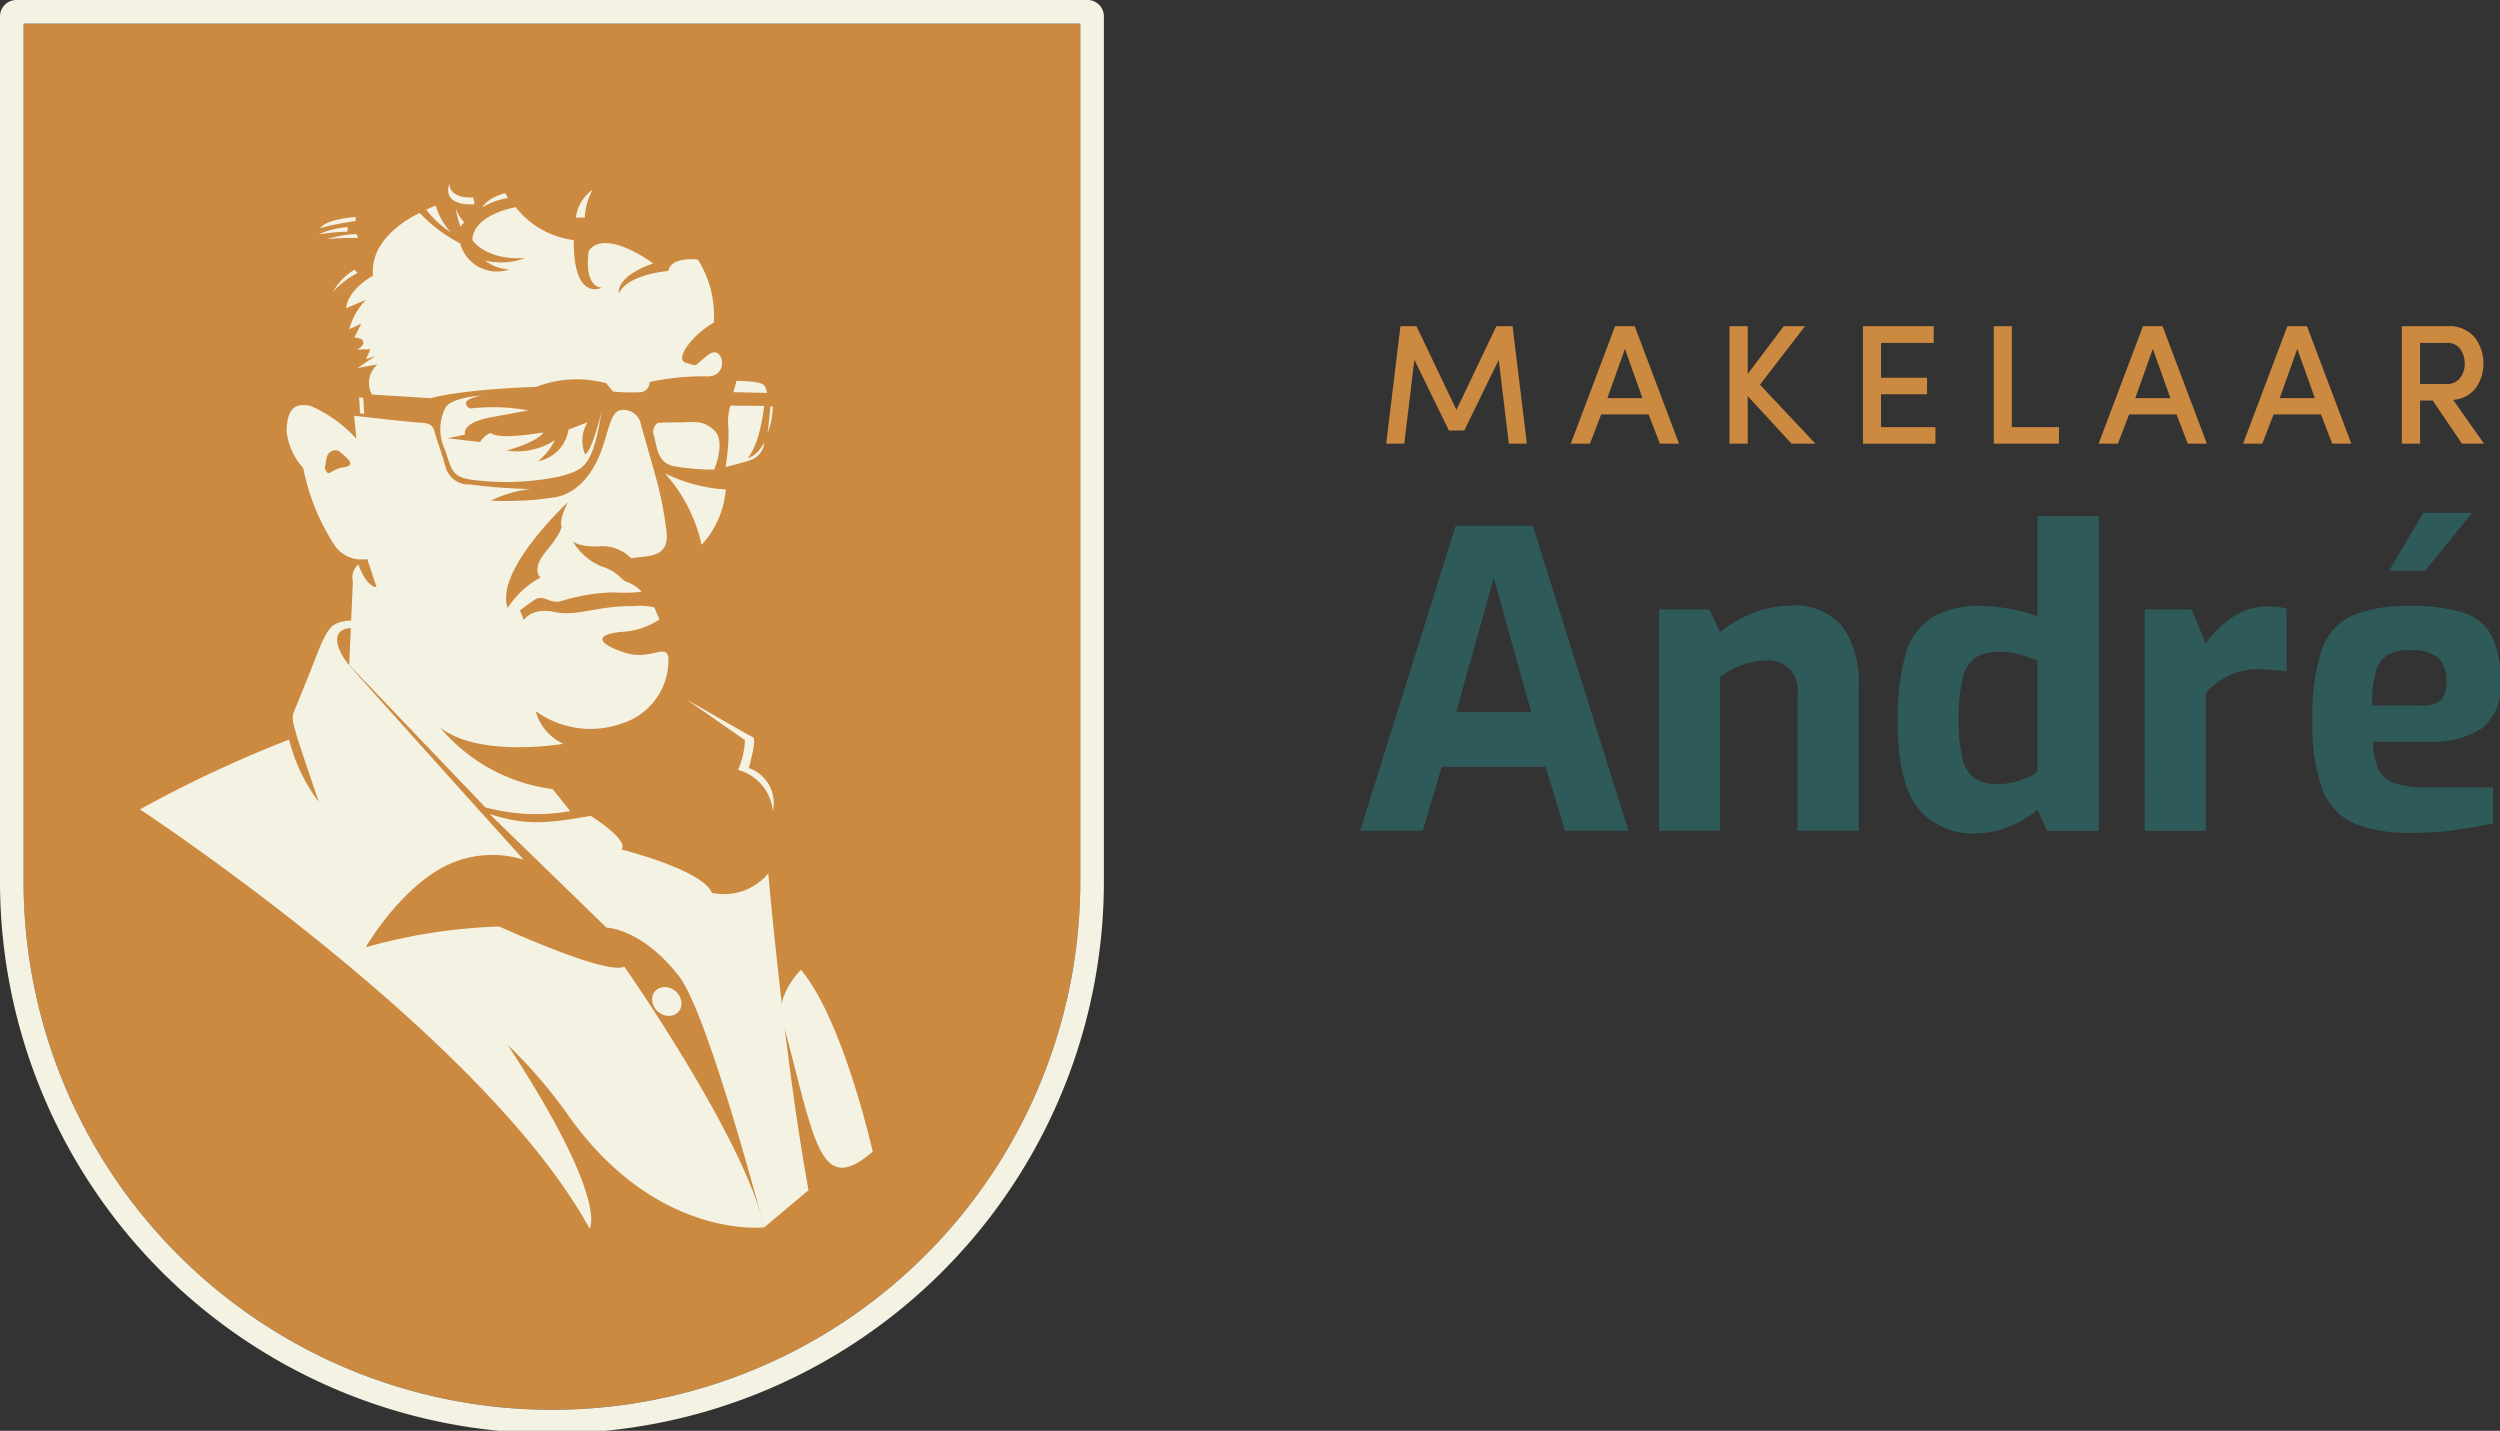 <svg xmlns="http://www.w3.org/2000/svg" width="159px" height="91px" viewBox="0 0 159 91" preserveAspectRatio="none">
  <rect x="0" y="0" width="159" height="91" fill="#333333" stroke="none"/>
  <g id="Logo" transform="translate(-316.02 -264.898)">
    <g id="Background" transform="translate(317.52 266.398)" fill="#cc8940" stroke="#f4f2e3" stroke-width="1.5">
      <path d="M0,0H67.207a0,0,0,0,1,0,0V54.558a33.6,33.6,0,0,1-33.6,33.6h0A33.6,33.6,0,0,1,0,54.558V0A0,0,0,0,1,0,0Z" stroke="none"/>
      <path d="M-.461-.75H67.668a.289.289,0,0,1,.289.289v55.02A34.353,34.353,0,0,1,33.6,88.912h0A34.353,34.353,0,0,1-.75,54.558V-.461A.289.289,0,0,1-.461-.75Z" fill="none"/>
    </g>
    <g id="Tekst" transform="translate(-137.745 -22.306)">
      <g id="Group_308" data-name="Group 308" transform="translate(540.268 319.824)">
        <path id="Path_2293" data-name="Path 2293" d="M546.351,360.173h4.9l6.083,19.4H553.3l-1.232-4.064H545.46l-1.206,4.064h-3.986Zm4.8,11.852-2.386-8.522-2.386,8.522Z" transform="translate(-540.268 -359.36)" fill="#2e5a5a"/>
        <path id="Path_2294" data-name="Path 2294" d="M618.517,381.348h3.2l.682,1.442a7.9,7.9,0,0,1,2.071-1.193,6.3,6.3,0,0,1,2.36-.485,3.914,3.914,0,0,1,3.382,1.363,6.1,6.1,0,0,1,1,3.671v9.282h-3.881v-8.784a1.848,1.848,0,0,0-2.019-2.045,5,5,0,0,0-2.91,1.049v9.78h-3.881Z" transform="translate(-599.507 -375.212)" fill="#2e5a5a"/>
        <path id="Path_2295" data-name="Path 2295" d="M682.253,376.2q-1.245-1.651-1.246-5.4a15.193,15.193,0,0,1,.485-4.274,4.131,4.131,0,0,1,1.639-2.36,5.715,5.715,0,0,1,3.173-.76,10.8,10.8,0,0,1,3.592.655v-6.372H693.8V377.7h-3.278l-.629-1.337a6.553,6.553,0,0,1-1.783,1.062,5.4,5.4,0,0,1-2.072.433A4.44,4.44,0,0,1,682.253,376.2Zm7.643-2.255v-7.08a12.606,12.606,0,0,0-1.219-.406,4.3,4.3,0,0,0-1.114-.144,2.984,2.984,0,0,0-1.586.354,2.109,2.109,0,0,0-.826,1.285,10.358,10.358,0,0,0-.262,2.661,9.8,9.8,0,0,0,.249,2.53,2.08,2.08,0,0,0,.787,1.232,2.671,2.671,0,0,0,1.481.354A4.589,4.589,0,0,0,689.9,373.948Z" transform="translate(-646.816 -357.481)" fill="#2e5a5a"/>
        <path id="Path_2296" data-name="Path 2296" d="M745.656,381.511h2.989l.892,2.15a7.171,7.171,0,0,1,1.8-1.717,3.957,3.957,0,0,1,2.19-.616,4.378,4.378,0,0,1,1.154.131v3.986q-1.364-.131-1.652-.131a4.691,4.691,0,0,0-1.94.367,4.9,4.9,0,0,0-1.547,1.154v8.758h-3.881Z" transform="translate(-695.759 -375.375)" fill="#2e5a5a"/>
        <path id="Path_2297" data-name="Path 2297" d="M792.178,376.545a3.838,3.838,0,0,1-1.979-2.176,12.165,12.165,0,0,1-.616-4.353,13.359,13.359,0,0,1,.577-4.445,3.72,3.72,0,0,1,1.9-2.189,8.916,8.916,0,0,1,3.737-.629,10.874,10.874,0,0,1,3.382.42,3.07,3.07,0,0,1,1.8,1.468,6.352,6.352,0,0,1,.564,2.963,3.388,3.388,0,0,1-1.167,2.91,5.642,5.642,0,0,1-3.4.866h-3.54a4.743,4.743,0,0,0,.341,1.744,1.738,1.738,0,0,0,1.023.891,6.433,6.433,0,0,0,2.15.275h4.117v2.281q-1.39.289-2.517.446a19.151,19.151,0,0,1-2.622.157A9.125,9.125,0,0,1,792.178,376.545Zm4.4-7.473a1.689,1.689,0,0,0,1.167-.328,1.467,1.467,0,0,0,.354-1.114,2.065,2.065,0,0,0-.524-1.612,2.716,2.716,0,0,0-1.783-.459,2.83,2.83,0,0,0-1.429.3,1.774,1.774,0,0,0-.747,1.062,7.6,7.6,0,0,0-.236,2.15Zm.052-12.245h3.12L796.74,360.5h-2.281Z" transform="translate(-729.014 -356.827)" fill="#2e5a5a"/>
      </g>
      <g id="Group_309" data-name="Group 309" transform="translate(541.926 307.95)">
        <path id="Path_2298" data-name="Path 2298" d="M551.562,313.275l2.538-5.325h1.031l.911,7.473h-1.15l-.64-5.336-2.191,4.5h-.976l-2.2-4.5-.64,5.336h-1.15L548,307.95h1.02Z" transform="translate(-547.093 -307.95)" fill="#cc8940"/>
        <path id="Path_2299" data-name="Path 2299" d="M601.068,315.423l-.716-1.865h-3.015l-.716,1.865H595.4l2.82-7.473h1.247l2.82,7.473Zm-2.223-6.03-1.117,3.134h2.234Z" transform="translate(-583.661 -307.95)" fill="#cc8940"/>
        <path id="Path_2300" data-name="Path 2300" d="M638.9,311.67l3.525,3.752h-1.518l-2.787-3.026v3.026h-1.161V307.95h1.161v3.037l2.288-3.037h1.356Z" transform="translate(-615.126 -307.95)" fill="#cc8940"/>
        <path id="Path_2301" data-name="Path 2301" d="M671.912,315.423V307.95h4.5v1.063h-3.351v2.213h2.928v1.052h-2.928v2.093h3.46v1.052Z" transform="translate(-641.589 -307.95)" fill="#cc8940"/>
        <path id="Path_2302" data-name="Path 2302" d="M706.152,315.423V307.95h1.15v6.421H710.3v1.052Z" transform="translate(-667.51 -307.95)" fill="#cc8940"/>
        <path id="Path_2303" data-name="Path 2303" d="M739.279,315.423l-.716-1.865h-3.015l-.716,1.865h-1.226l2.82-7.473h1.247l2.82,7.473Zm-2.224-6.03-1.117,3.134h2.234Z" transform="translate(-688.296 -307.95)" fill="#cc8940"/>
        <path id="Path_2304" data-name="Path 2304" d="M777.091,315.423l-.716-1.865H773.36l-.716,1.865h-1.226l2.82-7.473h1.247l2.82,7.473Zm-2.223-6.03-1.117,3.134h2.234Z" transform="translate(-716.922 -307.95)" fill="#cc8940"/>
        <path id="Path_2305" data-name="Path 2305" d="M816.245,312.635l1.963,2.787h-1.4l-1.865-2.744h-.8v2.744H812.98V307.95H815.9a2.084,2.084,0,0,1,1.7.694,2.74,2.74,0,0,1,.092,3.232A1.98,1.98,0,0,1,816.245,312.635Zm-.39-3.622h-1.714v2.614h1.67a1.033,1.033,0,0,0,.878-.385,1.468,1.468,0,0,0,.293-.916,1.534,1.534,0,0,0-.282-.922A.976.976,0,0,0,815.854,309.013Z" transform="translate(-748.386 -307.95)" fill="#cc8940"/>
      </g>
    </g>
    <g id="Icon" transform="translate(324.921 276.594)">
      <path id="Path_2242" data-name="Path 2242" d="M440.764,330.537l-.022-.169c.006.046.014.107.021.169Z" transform="translate(-401.362 -316.278)" fill="#f4f2e3"/>
      <path id="Path_2243" data-name="Path 2243" d="M396.6,297.468c-.02.12-.036.219-.053.32h0Z" transform="translate(-373.947 -295.868)" fill="#f4f2e3"/>
      <path id="Path_2244" data-name="Path 2244" d="M395,299.073c.111-.031.24-.027.35-.059C395.238,299.046,395.109,299.042,395,299.073Z" transform="translate(-372.985 -296.827)" fill="#f4f2e3"/>
      <path id="Path_2245" data-name="Path 2245" d="M431.21,349.26c-.036-.02-.073-.042-.109-.06.016-.02.033-.044.05-.07-.017.026-.034.05-.05.07C431.138,349.218,431.174,349.24,431.21,349.26Z" transform="translate(-395.381 -327.916)" fill="#f4f2e3"/>
      <path id="Path_2246" data-name="Path 2246" d="M394.864,297.824c.191.212.159.3-.091.543h0C395.024,298.123,395.055,298.037,394.864,297.824Z" transform="translate(-372.845 -296.089)" fill="#f4f2e3"/>
      <path id="Path_2247" data-name="Path 2247" d="M385.165,299.262l-1.273-1.147,1.273,1.147Z" transform="translate(-366.095 -296.27)" fill="#f4f2e3"/>
      <path id="Path_2248" data-name="Path 2248" d="M368.011,331.558a3.453,3.453,0,0,0-.681-.333A3.463,3.463,0,0,1,368.011,331.558Z" transform="translate(-355.821 -316.809)" fill="#f4f2e3"/>
      <path id="Path_2249" data-name="Path 2249" d="M396.552,297.853v0c.261-.1.52-.205.785-.291C397.07,297.65,396.811,297.757,396.552,297.853Z" transform="translate(-373.948 -295.928)" fill="#f4f2e3"/>
      <path id="Path_2250" data-name="Path 2250" d="M373.815,319.14h0l-.16-.035Z" transform="translate(-359.745 -309.291)" fill="#f4f2e3"/>
      <path id="Path_2251" data-name="Path 2251" d="M374.62,310.345l-.244.347h0Z" transform="translate(-360.192 -303.856)" fill="#f4f2e3"/>
      <path id="Path_2252" data-name="Path 2252" d="M372.655,313.791a.419.419,0,0,0-.073.244l.222.115-.222-.115A.419.419,0,0,1,372.655,313.791Z" transform="translate(-359.077 -305.994)" fill="#f4f2e3"/>
      <path id="Path_2253" data-name="Path 2253" d="M402.02,335.252h0a.252.252,0,0,0-.1-.258A.252.252,0,0,1,402.02,335.252Z" transform="translate(-377.28 -319.147)" fill="#f4f2e3"/>
      <path id="Path_2254" data-name="Path 2254" d="M439.639,334.862l-.008.009a6.122,6.122,0,0,0,.342-.934,6.122,6.122,0,0,1-.342.934Z" transform="translate(-400.673 -318.492)" fill="#f4f2e3"/>
      <path id="Path_2255" data-name="Path 2255" d="M374.369,311.27h0Z" transform="translate(-360.187 -304.429)" fill="#f4f2e3"/>
      <path id="Path_2256" data-name="Path 2256" d="M400.607,376.949a3.812,3.812,0,0,1-.665.161,3.81,3.81,0,0,0,.664-.16Z" transform="translate(-376.052 -345.174)" fill="#f4f2e3"/>
      <path id="Path_2257" data-name="Path 2257" d="M369.538,332.391q.072.055.142.117h0Q369.611,332.446,369.538,332.391Z" transform="translate(-357.191 -317.533)" fill="#f4f2e3"/>
      <path id="Path_2258" data-name="Path 2258" d="M400.541,372.41c-.353-.4-.06-.725.106-1.062l-.125-.048-.413.684.322.448Z" transform="translate(-376.155 -341.67)" fill="#f4f2e3"/>
      <path id="Path_2259" data-name="Path 2259" d="M402.222,371.836a.319.319,0,0,0,.074-.222c0-.034-.081-.109-.106-.1a.734.734,0,0,0-.317.147c-.063.065-.06.194-.087.294l.079.044A1.85,1.85,0,0,0,402.222,371.836Z" transform="translate(-377.196 -341.801)" fill="#f4f2e3"/>
      <path id="Path_2260" data-name="Path 2260" d="M397.51,377.124l.078-.089-.309-.409c-.041.135-.119.271-.086.309A1.127,1.127,0,0,0,397.51,377.124Z" transform="translate(-374.341 -344.974)" fill="#f4f2e3"/>
      <path id="Path_2261" data-name="Path 2261" d="M379.876,316.558l.121.024.153-.662-.149-.03Z" transform="translate(-363.604 -307.296)" fill="#f4f2e3"/>
      <path id="Path_2262" data-name="Path 2262" d="M386.39,301.7l.156-.512-.418.358Z" transform="translate(-367.482 -298.173)" fill="#f4f2e3"/>
      <path id="Path_2263" data-name="Path 2263" d="M387.229,301.154l.013-.011-.008-.007Z" transform="translate(-368.165 -298.143)" fill="#f4f2e3"/>
      <path id="Path_2264" data-name="Path 2264" d="M387.252,301.142h0l-.007-.006h0Z" transform="translate(-368.174 -298.143)" fill="#f4f2e3"/>
      <path id="Path_2265" data-name="Path 2265" d="M387.244,301.133h0l.007.006Z" transform="translate(-368.174 -298.142)" fill="#f4f2e3"/>
      <path id="Path_2266" data-name="Path 2266" d="M400.416,335.689l-1.047.137A1.355,1.355,0,0,0,400.416,335.689Z" transform="translate(-375.696 -319.578)" fill="#f4f2e3"/>
      <path id="Path_2267" data-name="Path 2267" d="M402.128,335.679l.02,0-.006,0Z" transform="translate(-377.408 -319.569)" fill="#f4f2e3"/>
      <path id="Path_2268" data-name="Path 2268" d="M402.165,335.673l.006,0h0Z" transform="translate(-377.431 -319.568)" fill="#f4f2e3"/>
      <path id="Path_2269" data-name="Path 2269" d="M439.719,332.383l-.045-.011c-.156.566-.312,1.131-.476,1.727l.172-.208-.008.009Z" transform="translate(-400.404 -317.521)" fill="#f4f2e3"/>
      <path id="Path_2270" data-name="Path 2270" d="M432.855,410a3.652,3.652,0,0,0,3.575-1.239s1.029,11.786,2.563,20.157l-1.88.929L432.855,410" transform="translate(-396.469 -364.91)" fill="#f4f2e3"/>
      <path id="Path_2271" data-name="Path 2271" d="M445.666,424.9s-1.6,1.6-1.2,3.1c2.111,7.9,2.36,11.39,5.769,8.473C450.232,436.472,448.374,428.116,445.666,424.9Z" transform="translate(-403.63 -374.922)" fill="#f4f2e3"/>
      <path id="Path_2272" data-name="Path 2272" d="M424.945,341.722a9.933,9.933,0,0,0,3.876,1.032,5.862,5.862,0,0,1-1.539,3.525A10.045,10.045,0,0,0,424.945,341.722Z" transform="translate(-391.562 -323.321)" fill="#f4f2e3"/>
      <path id="Path_2273" data-name="Path 2273" d="M390,328.694s-2.029.131-2.341.8a3.025,3.025,0,0,0,0,2.7c.437,1.35.437,1.743,2.01,1.9a16.462,16.462,0,0,0,5.388-.276c1.495-.432,1.968-.661,2.557-4.145,0,0-.59,2.494-1.062,2.769a2.237,2.237,0,0,1,.157-2.045l-1.219.472a2.39,2.39,0,0,1-1.932,2.006,3.927,3.927,0,0,0,1.067-1.338,4.352,4.352,0,0,1-3.062.661s1.943-.524,2.336-1.154c0,0-2.841.514-3.354.03a1.5,1.5,0,0,0-.679.581l-2.045-.236,1.1-.236s-.323-.737,1.648-1.1,2.364-.438,2.364-.438a12.386,12.386,0,0,0-3.7-.118S388.273,329.016,390,328.694Z" transform="translate(-368.239 -315.239)" fill="#f4f2e3"/>
      <path id="Path_2274" data-name="Path 2274" d="M373.193,309.07l3.752.232s1.613-.535,6.694-.721a7.168,7.168,0,0,1,4.457-.23l.431.526a11.519,11.519,0,0,0,1.639.048.641.641,0,0,0,.686-.652,15.818,15.818,0,0,1,3.6-.36c1.543.1,1.113-2.17.1-1.351s-.576.691-1.373.49.409-1.792,1.759-2.563a6.7,6.7,0,0,0-1.013-4s-1.688-.241-1.88.723c0,0-2.57.186-3.142,1.419,0,0-.282-1.033,2.177-1.9,0,0-3.028-2.273-4.094-.8,0,0-.39,2.2.815,2.342,0,0-1.8.935-1.769-3.028a5.564,5.564,0,0,1-3.692-2.091s-2.684.441-2.759,2.081c0,0,.793,1.3,3.349,1.158a4.33,4.33,0,0,1-2.555.145,2.8,2.8,0,0,0,1.543.579,2.42,2.42,0,0,1-3.111-1.662,9.648,9.648,0,0,1-2.572-1.934s-3.232,1.4-2.97,3.992c0,0-1.57.81-1.714,2.064l1.268-.532a4.256,4.256,0,0,0-1.068,1.868l.762-.347-.432.866.429.095s.444.308-.257.674l.838-.008-.274.631.587-.2-1.129.76,1.276-.235A1.565,1.565,0,0,0,373.193,309.07Z" transform="translate(-358.441 -295.672)" fill="#f4f2e3"/>
      <path id="Path_2275" data-name="Path 2275" d="M436.634,326.241c2.067.039,1.778.317,1.945.769l-2.141-.046Z" transform="translate(-398.692 -313.717)" fill="#f4f2e3"/>
      <path id="Path_2276" data-name="Path 2276" d="M435.419,330.394a3.45,3.45,0,0,0-.128,1.406,12.142,12.142,0,0,1-.184,2.5s1.079-.254,1.642-.458a1.3,1.3,0,0,0,.826-1.11s-.442.88-1.056.982c0,0,.716-.613,1.049-3.3Z" transform="translate(-397.866 -316.294)" fill="#f4f2e3"/>
      <path id="Path_2277" data-name="Path 2277" d="M442.155,332.2a4.312,4.312,0,0,0,.325-1.689l-.141.017S442.216,331.772,442.155,332.2Z" transform="translate(-402.238 -316.368)" fill="#f4f2e3"/>
      <path id="Path_2278" data-name="Path 2278" d="M374.051,330.059l-.262-.026-.062-1.024.262.026Z" transform="translate(-359.789 -315.435)" fill="#f4f2e3"/>
      <path id="Path_2279" data-name="Path 2279" d="M423.054,333.988c.217.869.251,1.755,1.289,1.97a15.525,15.525,0,0,0,2.543.215s.752-1.755.036-2.471-1.4-.537-2.292-.537-1.325.036-1.325.036A.667.667,0,0,0,423.054,333.988Z" transform="translate(-390.369 -318)" fill="#f4f2e3"/>
      <path id="Path_2280" data-name="Path 2280" d="M411.108,294.221a2.562,2.562,0,0,0-1.068,1.786l.571-.018A4,4,0,0,1,411.108,294.221Z" transform="translate(-382.316 -293.854)" fill="#f4f2e3"/>
      <path id="Path_2281" data-name="Path 2281" d="M384.968,297.146a5.983,5.983,0,0,1,.608-.258,4.276,4.276,0,0,0,.957,1.694A6.05,6.05,0,0,1,384.968,297.146Z" transform="translate(-366.763 -295.508)" fill="#f4f2e3"/>
      <path id="Path_2282" data-name="Path 2282" d="M389.915,297.373a5.972,5.972,0,0,0,.313,1.178.654.654,0,0,1,.24-.295A2.389,2.389,0,0,1,389.915,297.373Z" transform="translate(-369.831 -295.809)" fill="#f4f2e3"/>
      <path id="Path_2283" data-name="Path 2283" d="M396,295.116a4.438,4.438,0,0,0-1.62.589s.258-.589,1.454-.9Z" transform="translate(-372.599 -294.215)" fill="#f4f2e3"/>
      <path id="Path_2284" data-name="Path 2284" d="M369.439,298.8s-1.792.1-2.271.707a18.582,18.582,0,0,1,2.271-.454Z" transform="translate(-355.72 -296.694)" fill="#f4f2e3"/>
      <path id="Path_2285" data-name="Path 2285" d="M368.779,300.491a5.413,5.413,0,0,0-1.877.468,13.333,13.333,0,0,1,1.842-.177Z" transform="translate(-355.555 -297.743)" fill="#f4f2e3"/>
      <path id="Path_2286" data-name="Path 2286" d="M370.232,301.657a6.815,6.815,0,0,0-1.867.328,13.846,13.846,0,0,1,1.969-.076Z" transform="translate(-356.462 -298.467)" fill="#f4f2e3"/>
      <path id="Path_2287" data-name="Path 2287" d="M370.908,307.842a5.424,5.424,0,0,0-1.576,1.22,3.666,3.666,0,0,1,1.374-1.422Z" transform="translate(-357.063 -302.178)" fill="#f4f2e3"/>
      <path id="Path_2288" data-name="Path 2288" d="M428.55,379.6s4.012,2.323,4.213,2.4.081.765-.241,1.974a2.352,2.352,0,0,1,1.531,2.74,3,3,0,0,0-2.216-2.619,5.418,5.418,0,0,0,.443-1.894Z" transform="translate(-393.799 -346.821)" fill="#f4f2e3"/>
      <ellipse id="Ellipse_99" data-name="Ellipse 99" cx="0.858" cy="0.991" rx="0.858" ry="0.991" transform="matrix(0.656, -0.755, 0.755, 0.656, 32.197, 51.996)" fill="#f4f2e3"/>
      <path id="Path_2289" data-name="Path 2289" d="M388.717,293.254s-.6,1.409,1.613,1.3l-.09-.444S388.783,294.269,388.717,293.254Z" transform="translate(-369.042 -293.254)" fill="#f4f2e3"/>
      <path id="Path_2290" data-name="Path 2290" d="M395.58,398.8c2.166.695,3.411.66,6.44.119,0,0,2.46,1.539,1.951,2.14,0,0,5.177,1.287,5.76,2.765l6.116,18.918-2.8,2.349s-3.566-13.637-5.441-16.01-3.655-2.963-4.6-3.064Z" transform="translate(-373.346 -358.726)" fill="#f4f2e3"/>
      <path id="Path_2291" data-name="Path 2291" d="M385.84,346.334c-.16-.88-1.161.24-2.761-.28s-2.08-1.12-.28-1.32a4.736,4.736,0,0,0,2.481-.8l-.336-.764a4.126,4.126,0,0,0-1.344-.077c-2.241-.04-3.561.68-5.009.371s-1.939.51-1.939.51l-.246-.607s.232-.194.877-.645.968.27,1.742.049a12.122,12.122,0,0,1,3.341-.553,9.983,9.983,0,0,0,1.775-.039,2.236,2.236,0,0,0-.967-.632c-.409-.184-.5-.635-1.6-.989a3.84,3.84,0,0,1-1.814-1.593s.332.376,1.689.325a2.556,2.556,0,0,1,2.027.76l1.018-.133c1.017-.133,1.305-.642,1.239-1.482a23.075,23.075,0,0,0-.581-3.134c-.215-.834-.875-3.095-1.071-3.826a1.112,1.112,0,0,0-1.375-.825c-.46.16-.626,1-.992,2.166s-1.241,2.994-3.033,3.344a20.02,20.02,0,0,1-4.126.22,7.9,7.9,0,0,1,2.513-.735,34.146,34.146,0,0,1-3.819-.29,1.522,1.522,0,0,1-1.592-1.176c-.29-1.022-.576-1.735-.672-2.144s-.288-.585-.865-.606-4.263-.444-4.263-.444l.143,1.462a8.387,8.387,0,0,0-2.91-2.085c-1.23-.284-1.491.484-1.531,1.6a4.182,4.182,0,0,0,1.06,2.35,13.922,13.922,0,0,0,2.061,5.013,2.105,2.105,0,0,0,2.012.771l.589,1.789c-.68-.04-1.15-1.44-1.15-1.44a1.052,1.052,0,0,0-.354,1.079l-.235,5.306,8.661,9.06a12.381,12.381,0,0,0,5.4.24l-1.12-1.4a11.244,11.244,0,0,1-7.163-3.921c2.481,1.961,7.842,1.04,7.842,1.04a3.231,3.231,0,0,1-1.76-2.081,5.93,5.93,0,0,0,5.442.8A4.214,4.214,0,0,0,385.84,346.334Zm-20.5-12.1c-.159.036-.325.051-.48.1a3.09,3.09,0,0,0-.361.171c-.106.049-.26.158-.313.122-.1-.07-.153-.222-.2-.309.132-.438.013-.945.531-1.121a.519.519,0,0,1,.409.055,4.321,4.321,0,0,1,.566.531C365.7,334,365.65,334.159,365.338,334.229Zm14.117,2.251c-.618,1.2-.4,1.544-.4,1.544s-.03.427-1,1.587-.348,1.662-.348,1.662a5.584,5.584,0,0,0-2.087,1.932C374.778,340.81,379.455,336.481,379.455,336.481Z" transform="translate(-352.235 -316.238)" fill="#f4f2e3"/>
      <path id="Path_2292" data-name="Path 2292" d="M367.824,388.42c-.6.275-2.815-.274-7.965-2.558a35.5,35.5,0,0,0-8.484,1.322s2.091-3.626,4.988-5.129a6.668,6.668,0,0,1,5.061-.434c-.9-1-10.371-11.517-11.109-12.388-.775-.914-1.263-2.273.1-2.348s.2-.477.2-.477a2.779,2.779,0,0,0-1.033.156c-.369.179-.647.292-1.312,2s-1.233,3.089-1.441,3.588-.036.833.141,1.533c.063.252.667,2.046,1.415,4.238a10.869,10.869,0,0,1-1.885-3.95,79.455,79.455,0,0,0-9.489,4.442s21.852,14.331,28.6,26.66c0,0,1.29-1.743-5.207-11.683a31.028,31.028,0,0,1,3.852,4.483c5.615,7.943,12.462,7.121,12.462,7.121C375.493,399.376,367.824,388.42,367.824,388.42Z" transform="translate(-337.015 -338.634)" fill="#f4f2e3"/>
    </g>
  </g>
</svg>
